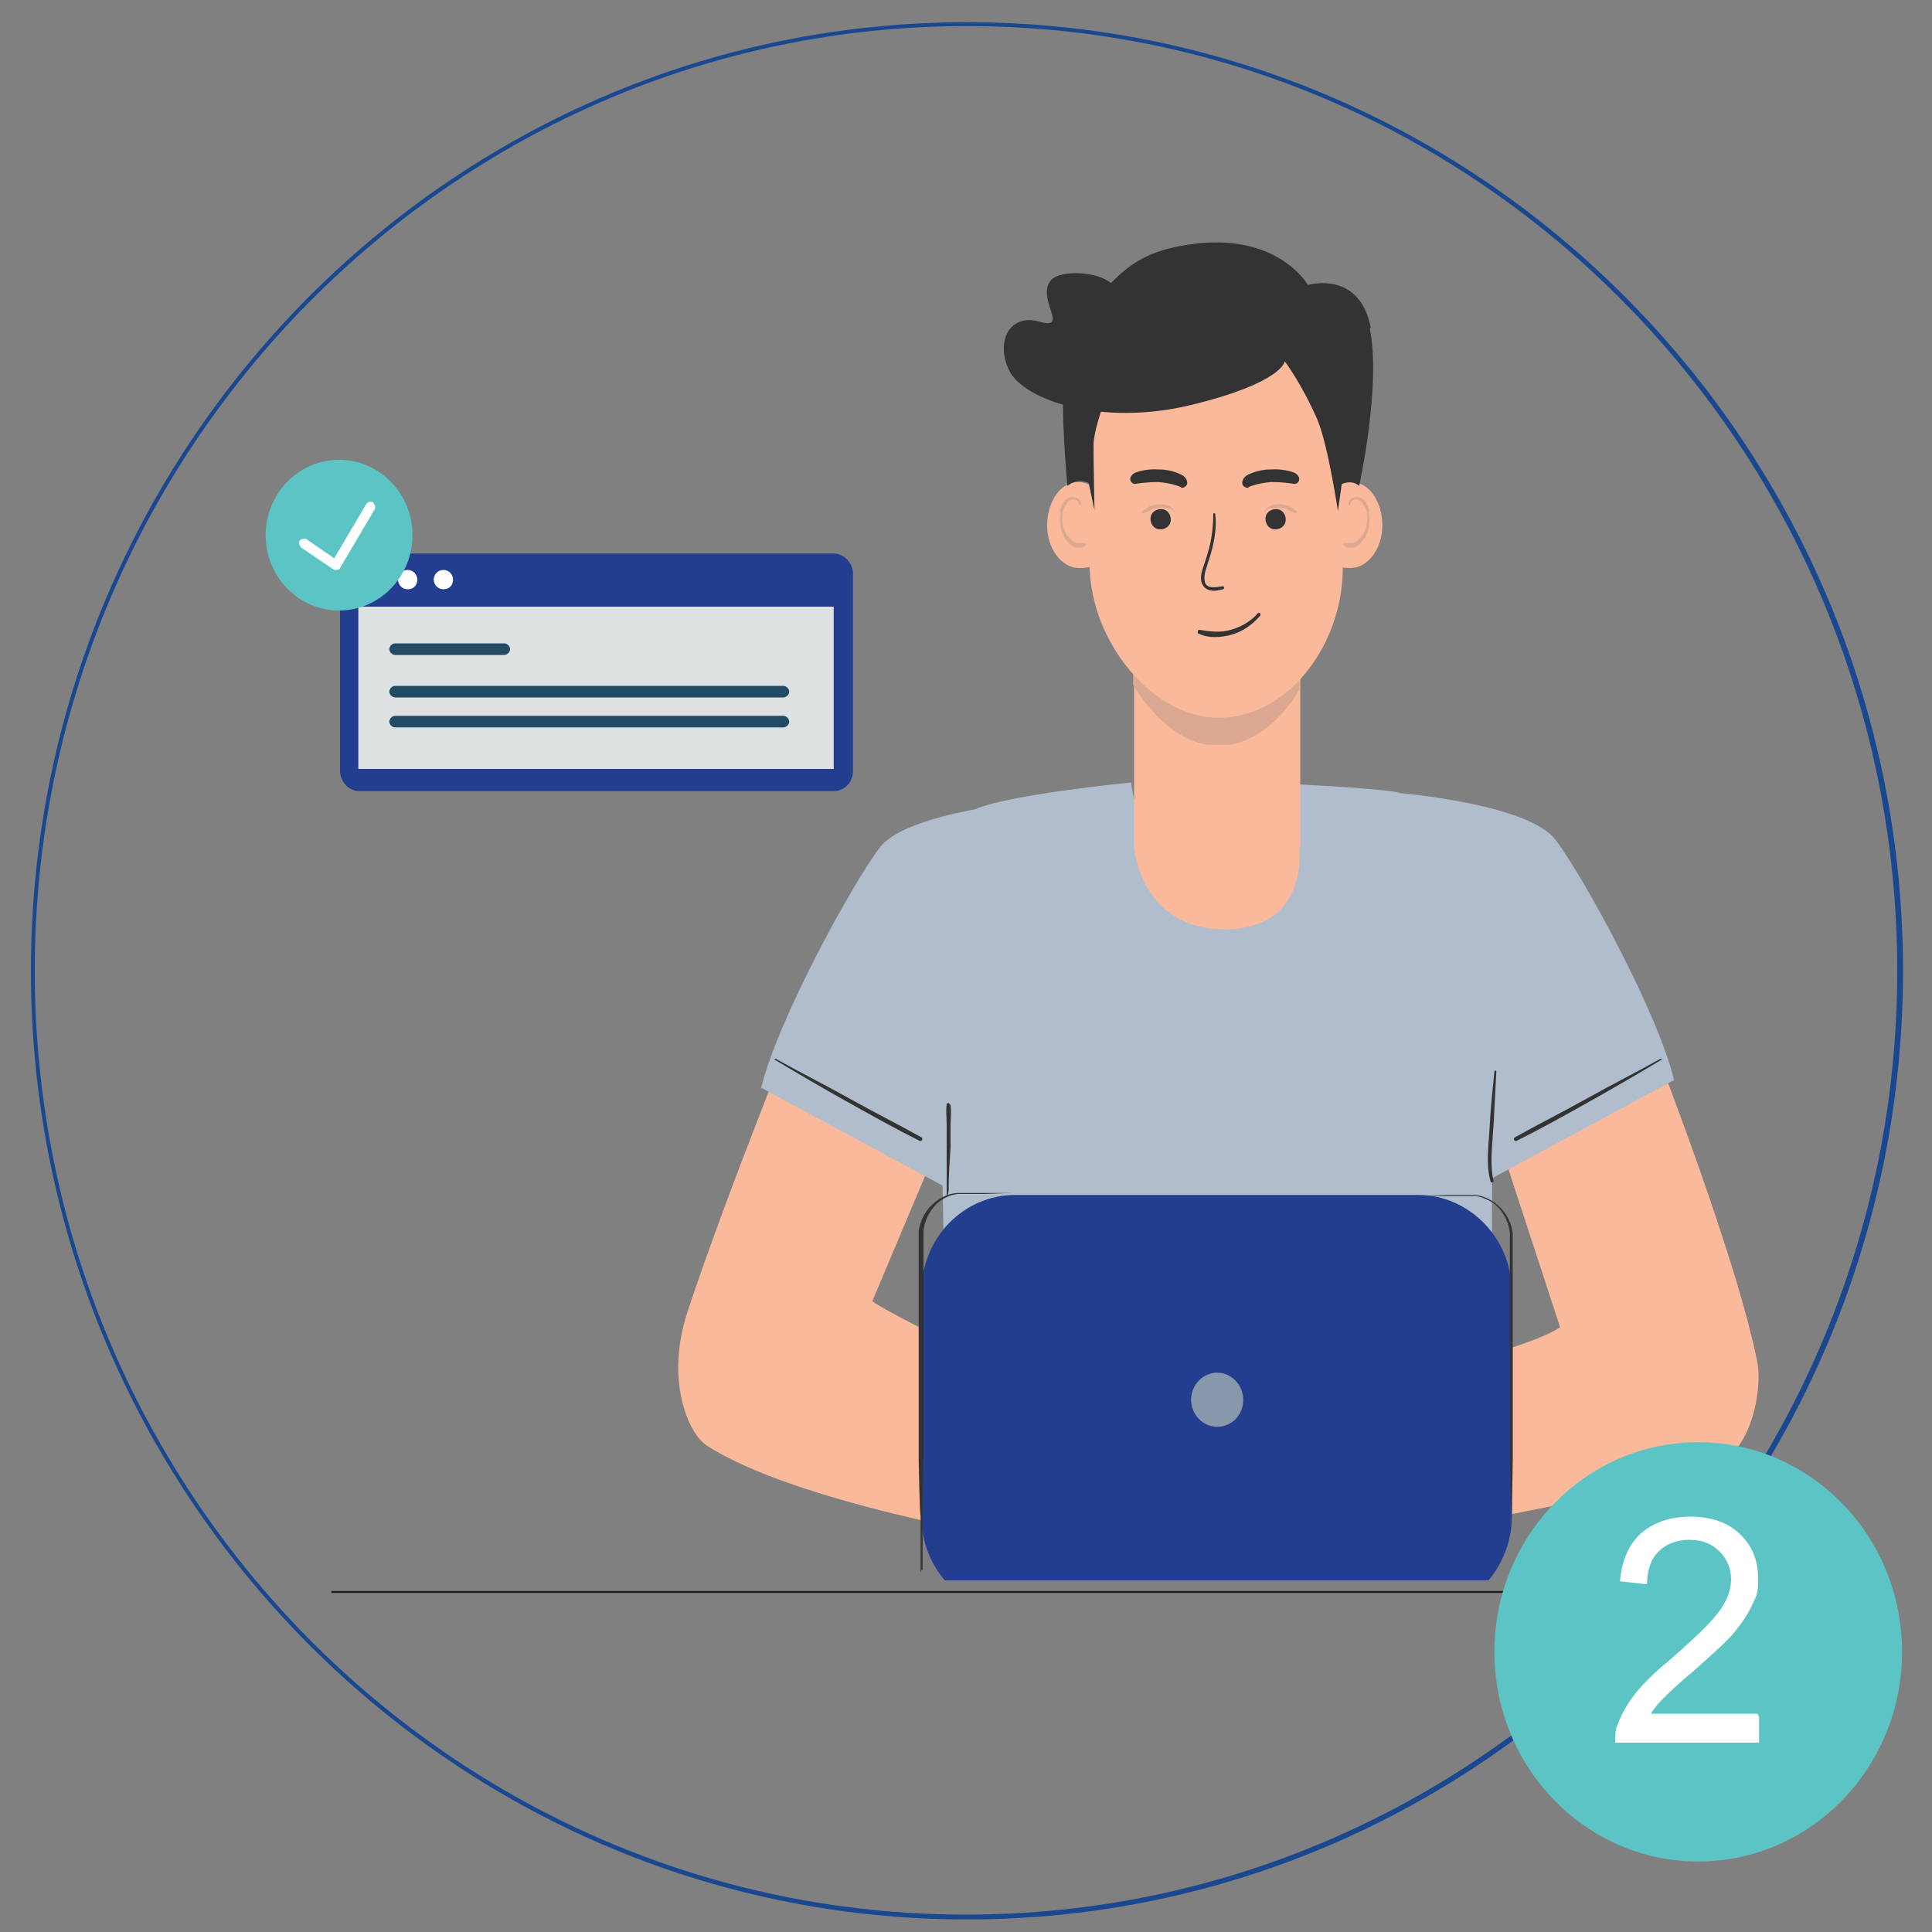 <?xml version="1.0" encoding="UTF-8"?>
<svg xmlns="http://www.w3.org/2000/svg" version="1.1" xmlns:xlink="http://www.w3.org/1999/xlink" viewBox="0 0 200 200">
  <rect x="0" y="0" width="200" height="200" fill="#808080" stroke="none"/>
  <!-- Generator: Adobe Illustrator 29.0.1, SVG Export Plug-In . SVG Version: 2.1.0 Build 192)  -->
  <defs>
    <style>
      .st0 {
        fill: #221f1f;
      }

      .st1 {
        fill: #dba991;
      }

      .st2 {
        clip-path: url(#clippath-4);
      }

      .st3 {
        fill: #5cc4c5;
      }

      .st4 {
        fill: #f9b99a;
      }

      .st5 {
        fill: #fff;
      }

      .st6 {
        fill: none;
      }

      .st7 {
        fill: #194890;
      }

      .st8 {
        clip-path: url(#clippath-1);
      }

      .st9 {
        isolation: isolate;
      }

      .st10 {
        clip-path: url(#clippath-3);
      }

      .st11 {
        fill: #243e8f;
      }

      .st12 {
        mix-blend-mode: multiply;
      }

      .st13 {
        fill: #224b66;
      }

      .st14 {
        fill: #b0bdcd;
      }

      .st15 {
        clip-path: url(#clippath-2);
      }

      .st16 {
        fill: #343333;
      }

      .st17 {
        fill: #8698aa;
      }

      .st18 {
        fill: #dde1e2;
      }

      .st19 {
        fill: #383939;
      }

      .st20 {
        clip-path: url(#clippath);
      }
    </style>
    <clipPath id="clippath">
      <rect class="st6" x="117.3" y="69.3" width="17.2" height="7.8"/>
    </clipPath>
    <clipPath id="clippath-1">
      <rect class="st6" x="109.6" y="51.4" width="2.8" height="5.3"/>
    </clipPath>
    <clipPath id="clippath-2">
      <rect class="st6" x="139.1" y="51.4" width="2.8" height="5.3"/>
    </clipPath>
    <clipPath id="clippath-3">
      <rect class="st6" x="130.9" y="52.2" width="3.4" height=".9"/>
    </clipPath>
    <clipPath id="clippath-4">
      <rect class="st6" x="118.2" y="52.2" width="3.4" height=".9"/>
    </clipPath>
  </defs>
  <g class="st9">
    <g id="Layer_1">
      <g>
        <g>
          <g>
            <path class="st4" d="M169.7,104.5l-18,2.9,9.8,30c-3.3,2.3-19.2,6-19.2,6-1.4,5,7.4,14.6,7.4,14.6,0,0,18-3.1,27.6-6.2,4-1.3,5.2-8,4.6-10.9-2.5-12.3-12.2-36.5-12.2-36.5"/>
            <path class="st4" d="M82.5,105.3l18.8,3.3-11,26.1c3.3,2.3,19.6,9.7,19.6,9.7,1.4,5-5,14.9-5,14.9,0,0-22.8-3.8-31.8-9.7-1.8-1.2-4.3-6.7-1.9-13.9,4-12.1,11.4-30.3,11.4-30.3"/>
            <path class="st14" d="M98.2,161.5c0,.7.1,1.4.4,2.1h54.2c.8-1.1,1.3-2.2,1.3-3.1.6-9.6.1-41.6.6-52.2.4-8.3-6-23.5-9.8-26.2-.6-.4-10.4-.9-10.4-.9,0,0,.2,8.7-9.2,8.5-7.6-.2-8.2-8.7-8.2-8.7,0,0-13.4,1.3-16.4,2.9-1.3.7-3.4,16.4-3.4,23.7.1,9.5.9,40.2.8,54h0Z"/>
            <path class="st11" d="M154.1,163.6c1.4-1.7,2.4-4,2.4-6.5v-23.4c0-5.5-4.4-10-9.7-10h-41.7c-5.4,0-9.7,4.5-9.7,10v23.4c0,2.5.9,4.7,2.4,6.5h56.4Z"/>
            <path class="st4" d="M134.5,87.7s1.1,8.5-7.7,8.5-9.4-8.5-9.4-8.5v-22h17.2v22Z"/>
            <g class="st12">
              <g class="st20">
                <path class="st1" d="M134.5,69.9v1.5s-3.1,5.8-8.4,5.8-8.8-6.3-8.8-6.3v-1.5c2.8,2.3,6,3.7,8.8,3.7s5.8-1.2,8.4-3.2"/>
              </g>
            </g>
            <path class="st4" d="M126.1,74.3c-6.8,0-13.2-7.9-13.3-15.7v-12.4c-.2-7.8,5.7-14.2,12.9-14.2s13.2,6.2,13.3,14v12.4c.2,7.8-5.3,15.9-12.9,15.9"/>
            <path class="st4" d="M108.4,54.4c0,2.4,1.5,4.4,3.3,4.4,3.3,0,3.2-2,3.2-4.5,0-2.5-1.5-4.4-3.3-4.4s-3.2,2-3.2,4.5"/>
            <g class="st12">
              <g class="st8">
                <path class="st1" d="M109.7,53c.1-.6.5-1.3,1-1.5.5-.2,1.2.1,1.2.7,0,.1-.2.1-.2,0,0-.3-.3-.5-.6-.5s-.6.2-.7.5c-.4.5-.5,1.2-.4,1.8,0,.6.3,1.3.7,1.7.2.2.4.4.7.5.2,0,.6,0,.8,0,.1,0,.2,0,.2.2-.2.2-.4.4-.6.4-.3,0-.6-.1-.8-.3-.5-.3-.9-.9-1.1-1.5-.2-.6-.2-1.3-.1-2"/>
              </g>
            </g>
            <path class="st4" d="M143.1,54.4c0,2.4-1.5,4.4-3.3,4.4-3.3,0-3.2-2-3.2-4.5,0-2.5,1.5-4.4,3.3-4.4s3.2,2,3.2,4.5"/>
            <g class="st12">
              <g class="st15">
                <path class="st1" d="M141.8,53c-.1-.6-.5-1.3-1-1.5-.5-.2-1.2.1-1.2.7,0,.1.2.1.2,0,0-.3.3-.5.6-.5s.6.2.7.5c.4.5.5,1.2.4,1.8,0,.6-.3,1.3-.7,1.7-.2.2-.4.4-.7.5-.2,0-.6,0-.8,0-.1,0-.2,0-.2.2.2.2.4.4.6.4.3,0,.6-.1.8-.3.5-.3.9-.9,1.1-1.5.2-.6.2-1.3.1-2"/>
              </g>
            </g>
            <path class="st16" d="M124.2,65.2c1.1.2,2.2.3,3.2,0,1.1-.3,2.1-.9,2.8-1.7.2-.2.4.1.2.3-.8.9-1.8,1.6-2.9,1.9-1.1.3-2.4.4-3.4-.1-.2,0-.1-.4,0-.4"/>
            <path class="st16" d="M126.5,60.7c-.7.1-1.7.3-1.8-.6-.1-.7.2-1.3.4-2,.5-1.5.9-3.2.7-4.9,0-.1-.2-.1-.2,0,0,1-.1,2-.3,3-.2.9-.5,1.8-.8,2.7-.2.6-.3,1.3.1,1.8.5.6,1.3.5,2,.3.2,0,.1-.4,0-.3"/>
            <path class="st16" d="M169.7,110.1c-1.1.4-2.1,1-3.2,1.5-1.1.5-2.2,1.1-3.3,1.6-1.1.5-2.1,1.1-3.2,1.6-.3.1-3.3,1.7-3.3,1.6,0-.1-.2-.1-.2,0,0,.3.3.4.5.3.6-.2,1.1-.6,1.7-.8,1.2-.6,2.4-1.2,3.7-1.8s2.4-1.2,3.7-1.8c.6-.3,1.2-.6,1.8-.9.6-.3,1.3-.6,1.9-1,0,0,0-.2,0-.2"/>
            <path class="st14" d="M144.9,82.1s13.2,1.1,16.1,4.8c2.9,3.8,10.6,17.9,12.3,24.9l-18.9,10.2-10.1-24.2.6-15.8Z"/>
            <path class="st14" d="M107.2,82.9s-13.2,1.1-16.1,4.8c-2.9,3.8-10.6,17.9-12.3,24.9l18.9,10.2,10.1-24.2-.6-15.8Z"/>
            <path class="st16" d="M121.2,53.8c0,.6-.5,1-1.1,1-.6,0-1-.5-1-1.1,0-.6.5-1,1.1-1,.6,0,1,.5,1,1.1"/>
            <path class="st16" d="M133.1,53.8c0,.6-.5,1-1.1,1-.6,0-1-.5-1-1.1,0-.6.5-1,1.1-1,.6,0,1,.5,1,1.1"/>
            <g class="st12">
              <g class="st10">
                <path class="st1" d="M134.3,53c-.2-.3-.6-.4-.8-.6-.3-.1-.7-.2-1-.2s-.7,0-1,.2c-.3.1-.5.3-.6.6,0,0,.1.1.1,0,0-.3.5-.4.7-.4.3,0,.6-.1.9,0,.3,0,.6,0,.8.2s.3.1.4.2c.1,0,.2.2.4.2,0,0,.1,0,.1-.1"/>
              </g>
            </g>
            <g class="st12">
              <g class="st2">
                <path class="st1" d="M118.2,53c.2-.3.6-.4.8-.6.3-.1.7-.2,1-.2s.7,0,1,.2c.3.1.5.3.6.6,0,0-.1.1-.1,0,0-.3-.5-.4-.7-.4-.3,0-.6-.1-.9,0-.3,0-.6,0-.8.2s-.3.1-.4.2c-.1,0-.2.2-.4.2,0,0-.1,0-.1-.1"/>
              </g>
            </g>
            <path class="st16" d="M122.2,50.4s-.9-.4-2.3-.5c-1.4,0-2.4.2-2.4.2-.2,0-.5-.2-.5-.5,0-.3.3-.6.6-.7,0,0,1-.4,2.4-.3,1.4,0,2.4.6,2.4.6.2.1.5.4.5.8,0,.3-.3.5-.6.5"/>
            <path class="st16" d="M129.3,50.4s.9-.4,2.3-.5c1.4,0,2.4.2,2.4.2.2,0,.5-.2.5-.5,0-.3-.3-.6-.6-.7,0,0-1-.4-2.4-.3-1.4,0-2.4.6-2.4.6-.2.1-.5.4-.5.8,0,.3.3.5.6.5"/>
            <path class="st16" d="M141.9,33.9c-1.2-6-6.5-4.4-6.5-4.4,0,0-3.4-6-13.4-4-3.5.7-5.2,2-7,3.8-1.4-1.2-5.2-1.4-6.2-.3-1.6,1.9,2,5.2-1.2,4.3-3.1-.9-4.6,2.1-3.1,5.1,1.5,3,9.5,5.8,18.9,3.5,9.4-2.3,9.6-4.5,9.6-4.5,0,0,1.8,2.4,3.4,6.1,1.1,2.7,2.1,9.4,2.1,9.4l.4-2.8s1-.5,1.8.2c0,0,2.3-10.4,1.1-16.3"/>
            <path class="st16" d="M114.7,40.6s-1.4,3.4-1.5,5.4c0,2,.1,6.8.1,6.8l-.6-2.8s-1.1-.6-2.2.3c0,0-.8-8.5-.3-11.3.6-2.8,4.5,1.7,4.5,1.7"/>
            <path class="st16" d="M154.6,116.7c.1-1.9.2-3.8.3-5.8,0-.1-.2-.1-.2,0-.2,2-.4,3.9-.5,5.9-.1,1.8-.4,3.7.1,5.5,0,.2.4.1.3-.1-.4-1.8-.1-3.7,0-5.6"/>
            <path class="st16" d="M98.3,114.3c0-.1-.2-.2-.3,0-.1.7,0,1.4,0,2.1s0,1.5,0,2.3c0,1.5,0,3,0,4.5s.2.1.2,0c0-1.5.1-2.9.2-4.4,0-.7,0-1.5,0-2.2,0-.7.1-1.5,0-2.2"/>
            <path class="st16" d="M95.5,117.8c-2.5-1.4-5.1-2.7-7.6-4.1-2.5-1.4-5.1-2.7-7.6-4.1-.1,0-.2.1-.1.1,2.5,1.5,4.9,2.9,7.4,4.3s5,2.8,7.6,4.1c.2.1.4-.2.2-.3"/>
            <path class="st16" d="M156.7,117.8c2.5-1.4,5.1-2.7,7.6-4.1,2.5-1.4,5.1-2.7,7.6-4.1.1,0,.2.1.1.1-2.5,1.5-4.9,2.9-7.4,4.3s-5,2.8-7.6,4.1c-.2.1-.4-.2-.2-.3"/>
            <path class="st16" d="M95.3,162.8v-5.9c-.1,0-.2-5.9-.2-5.9v-11.7s0-5.9,0-5.9v-2.9s0-1.5,0-1.5c0-.5,0-1,0-1.5.1-1,.6-2,1.3-2.7s1.6-1.2,2.6-1.3c.5,0,1,0,1.4,0h4.3c0,0-2.8.1-2.8.1h-1.4c-.5,0-.9,0-1.4,0-.9.1-1.8.6-2.4,1.3-.6.7-1,1.6-1.1,2.5,0,.5,0,1,0,1.4v21.9s-.1,5.9-.1,5.9v5.9h-.1Z"/>
            <path class="st16" d="M156.5,162.8v-5.9c-.1,0-.2-5.9-.2-5.9v-11.7s0-5.9,0-5.9v-2.9s0-1.5,0-1.5c0-.5,0-1,0-1.4-.1-.9-.5-1.8-1.1-2.5-.6-.7-1.5-1.1-2.4-1.3-.5,0-.9,0-1.4,0h-4.3c0,0,2.8-.1,2.8-.1h1.4c.5,0,.9,0,1.4,0,1,.1,1.9.6,2.6,1.3s1.2,1.7,1.3,2.7c0,.5,0,1,0,1.5v21.9s-.1,5.9-.1,5.9v5.9c-.1,0,0,0,0,0Z"/>
            <path class="st17" d="M128.7,144.9c0,1.6-1.2,2.8-2.7,2.8s-2.7-1.3-2.7-2.8,1.2-2.8,2.7-2.8,2.7,1.3,2.7,2.8"/>
            <path class="st11" d="M86.3,57.3h-49.1c-1.1,0-2,.9-2,2.1v20.4c0,1.1.9,2.1,2,2.1h49.1c1.1,0,2-.9,2-2.1v-20.4c0-1.1-.9-2.1-2-2.1M86.3,79.6h-49.2v-16.8h49.2v16.8Z"/>
            <rect class="st18" x="37.1" y="62.8" width="49.2" height="16.8"/>
            <path class="st13" d="M52.2,67.8h-11.3c-.3,0-.6-.3-.6-.6s.3-.6.6-.6h11.3c.3,0,.6.3.6.6s-.3.6-.6.6"/>
            <path class="st13" d="M81.1,72.2h-40.2c-.3,0-.6-.3-.6-.6s.3-.6.6-.6h40.2c.3,0,.6.3.6.6s-.3.6-.6.6"/>
            <path class="st13" d="M81.1,75.3h-40.2c-.3,0-.6-.3-.6-.6s.3-.6.6-.6h40.2c.3,0,.6.3.6.6s-.3.6-.6.6"/>
            <path class="st5" d="M39.5,60c0,.6-.4,1-1,1s-1-.5-1-1,.4-1,1-1,1,.5,1,1"/>
            <path class="st5" d="M43.2,60c0,.6-.4,1-1,1s-1-.5-1-1,.4-1,1-1,1,.5,1,1"/>
            <path class="st5" d="M46.9,60c0,.6-.4,1-1,1s-1-.5-1-1,.4-1,1-1,1,.5,1,1"/>
            <path class="st3" d="M42.7,55.4c0,4.3-3.4,7.8-7.6,7.8s-7.6-3.5-7.6-7.8,3.4-7.8,7.6-7.8,7.6,3.5,7.6,7.8"/>
            <path class="st5" d="M34.9,59c-.1,0-.2,0-.3,0l-3.4-2.3c-.2-.2-.3-.5-.2-.7s.5-.3.7-.2l2.9,2,3.3-5.6c.2-.3.5-.3.7-.2.2.2.3.5.2.7l-3.6,6.1c0,.1-.2.2-.3.2h-.1"/>
          </g>
          <g>
            <path class="st7" d="M100.1,198.7c-53.4,0-96.9-44.1-96.9-98.2S46.6,2.3,100.1,2.3s96.9,44.1,96.9,98.2-43.5,98.2-96.9,98.2ZM100.1,2.7C46.9,2.7,3.6,46.6,3.6,100.5s43.3,97.7,96.4,97.7,96.4-43.8,96.4-97.7S153.3,2.7,100.1,2.7Z"/>
            <rect class="st0" x="34.3" y="164.7" width="131.4" height=".2"/>
            <polygon class="st19" points="167.5 164.3 167.5 164.8 170.3 164.3 167.5 164.3"/>
            <polygon class="st0" points="167.6 164.8 167.4 164.8 167.4 164.2 170.3 164.2 170.3 164.4 167.6 164.4 167.6 164.8"/>
          </g>
        </g>
        <g>
          <ellipse class="st3" cx="175.8" cy="171" rx="21.1" ry="21.7"/>
          <g class="st9">
            <g class="st9">
              <path class="st5" d="M182.1,177.7v2.7h-14.9c0-.7,0-1.3.3-2,.4-1,1-2.1,1.8-3.1.8-1,2-2.2,3.6-3.5,2.4-2.1,4.1-3.7,5-4.9.9-1.2,1.3-2.3,1.3-3.4s-.4-2.1-1.2-2.9c-.8-.8-1.8-1.2-3.1-1.2s-2.4.4-3.2,1.2c-.8.8-1.2,2-1.2,3.4l-2.8-.3c.2-2.2.9-3.8,2.2-5,1.3-1.1,3-1.7,5.1-1.7s3.9.6,5.1,1.8c1.3,1.2,1.9,2.8,1.9,4.6s-.2,1.8-.6,2.7c-.4.9-1,1.8-1.8,2.8s-2.3,2.3-4.3,4.1c-1.7,1.4-2.7,2.4-3.2,2.9s-.9,1-1.2,1.5h11Z"/>
            </g>
          </g>
        </g>
      </g>
    </g>
  </g>
</svg>